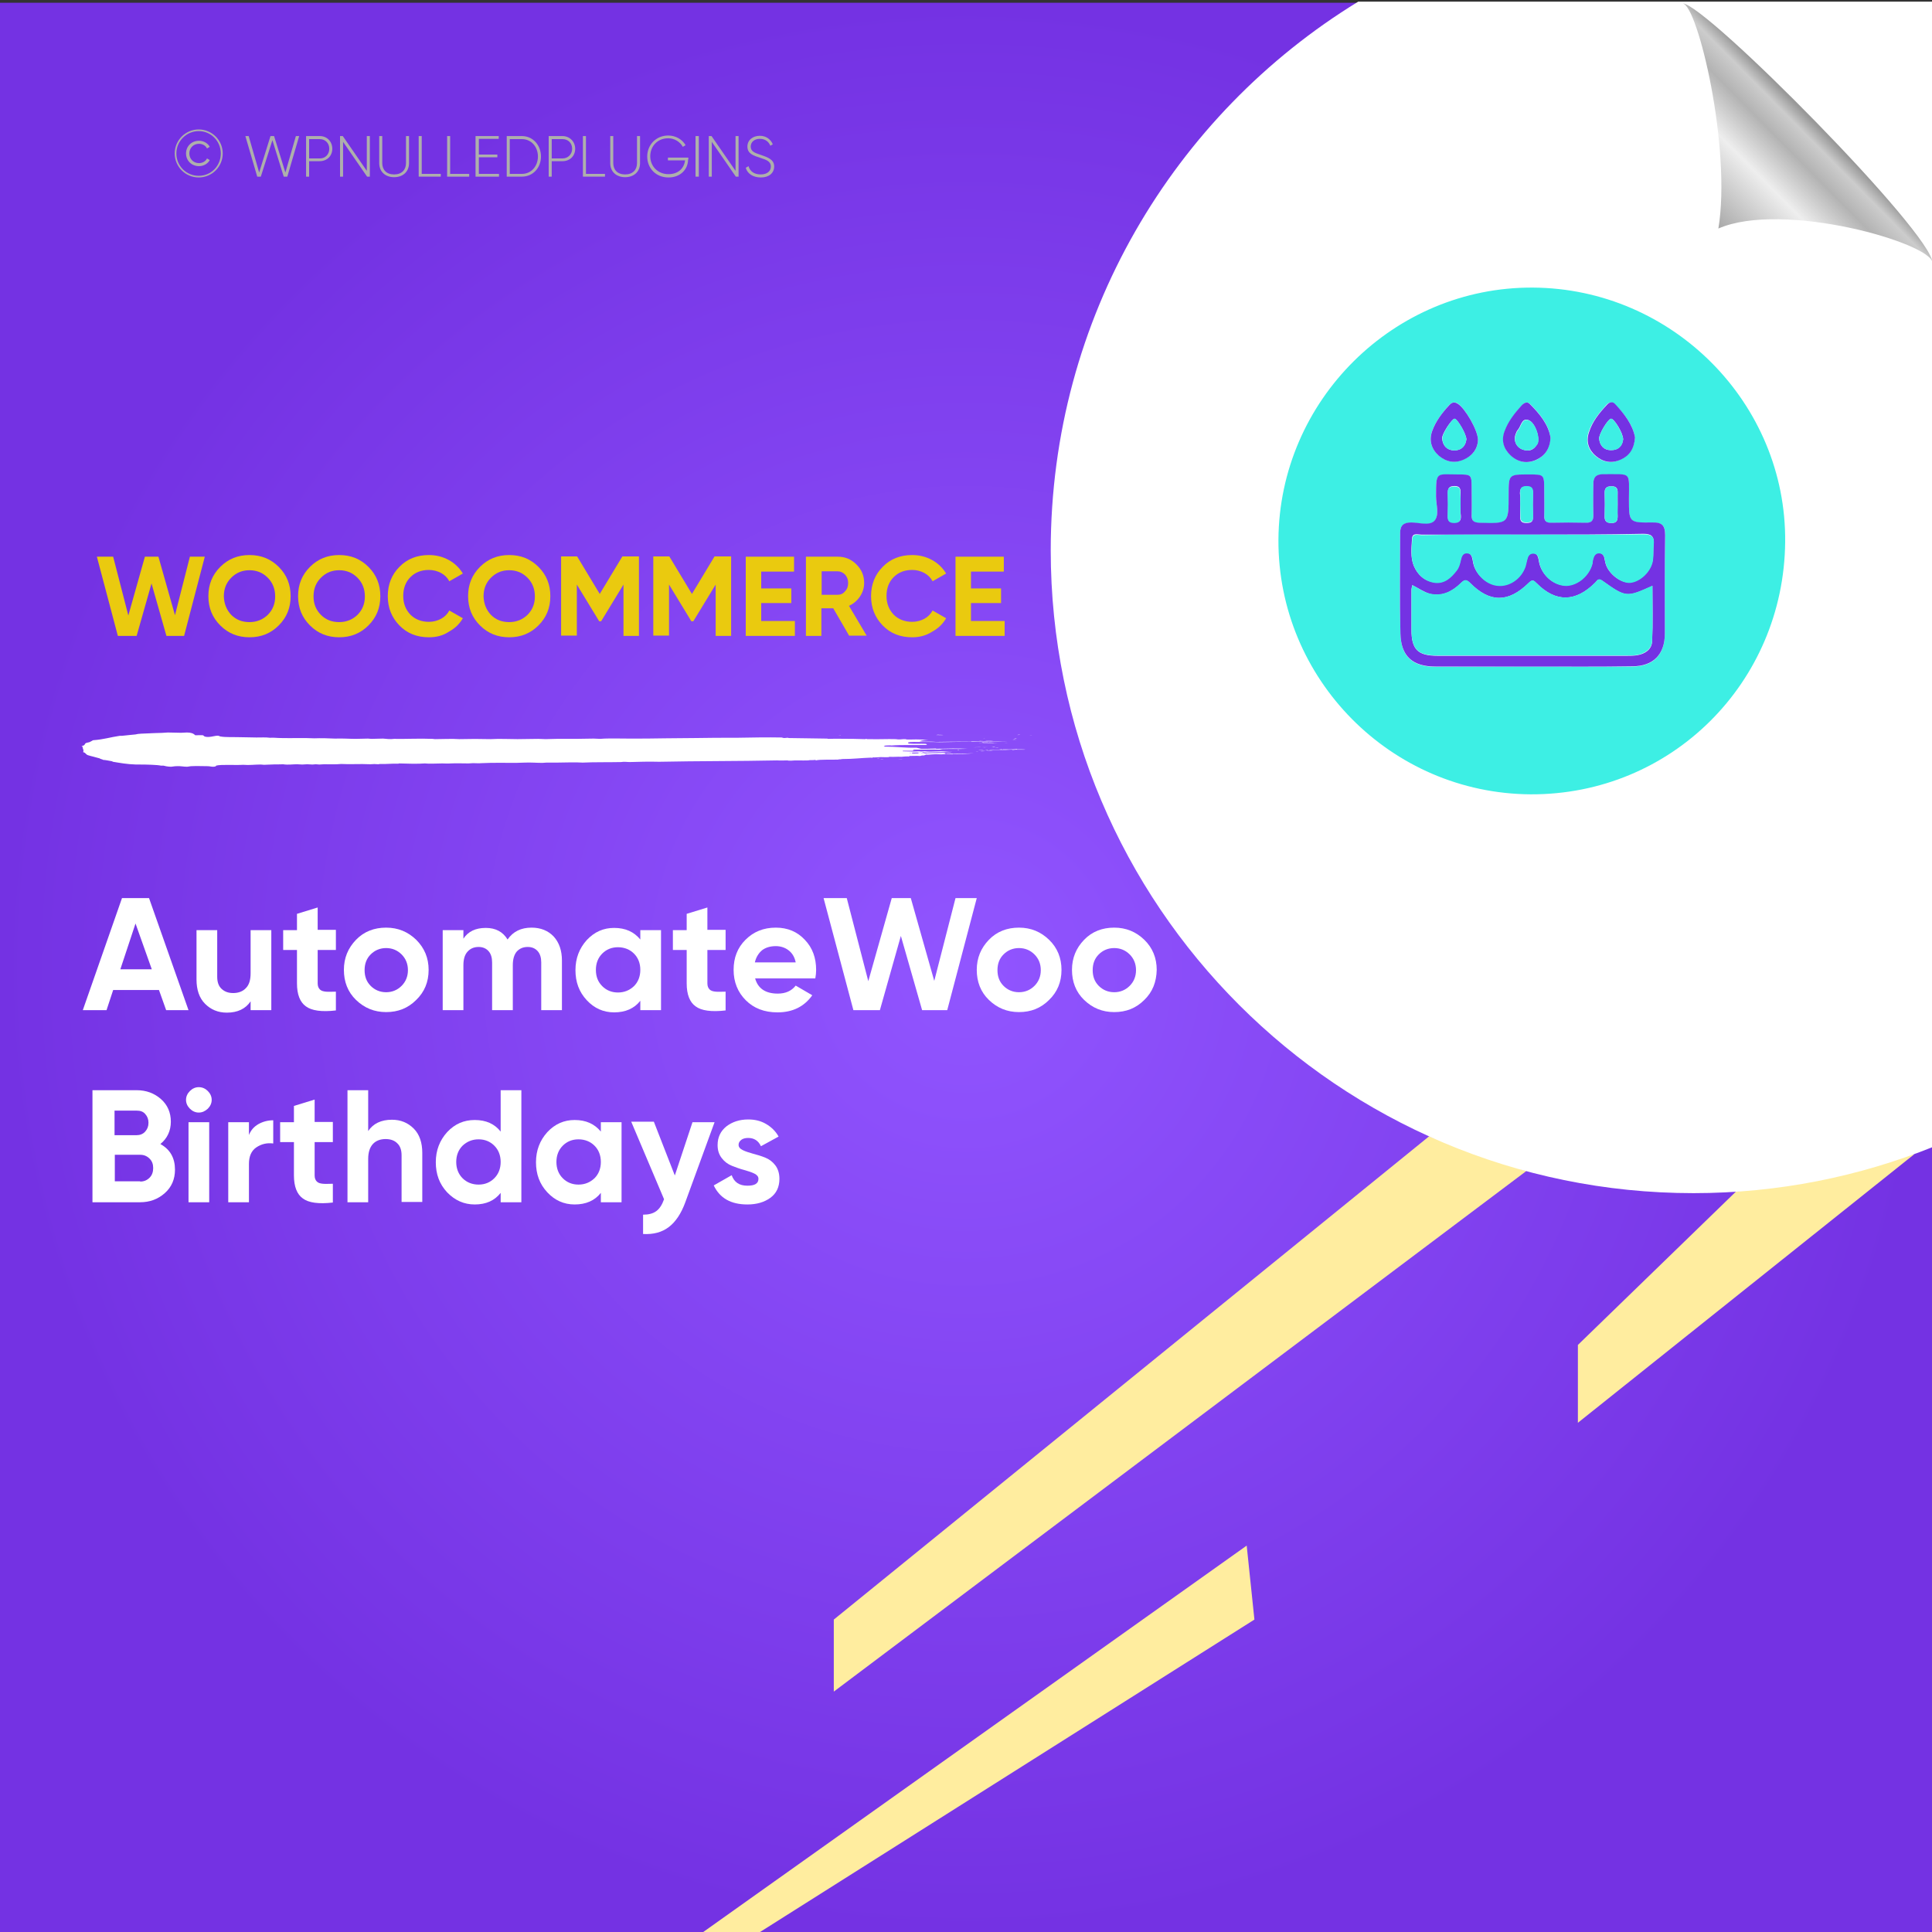 <?xml version="1.0" encoding="UTF-8"?>
<!-- Generator: Adobe Illustrator 26.0.1, SVG Export Plug-In . SVG Version: 6.00 Build 0)  -->
<svg xmlns="http://www.w3.org/2000/svg" xmlns:xlink="http://www.w3.org/1999/xlink" version="1.1" id="Layer_1" x="0px" y="0px" viewBox="0 0 700 700" style="enable-background:new 0 0 700 700;" xml:space="preserve">
<rect x="0" y="0" width="700" height="700" fill="#333333" stroke="none"/>
<style type="text/css">
	.st0{fill:url(#SVGID_1_);}
	.st1{fill:#FFED9F;}
	.st2{fill:#FFFFFF;}
	.st3{fill:none;}
	.st4{fill:#EACA0F;}
	.st5{fill:#AEAFAC;}
	.st6{fill-rule:evenodd;clip-rule:evenodd;fill:#FFFFFF;}
	.st7{fill:url(#path4572_00000150093648990892061480000004529432541092991918_);}
	.st8{fill:#3DEFE4;}
	.st9{fill:#7432E3;}
</style>
<radialGradient id="SVGID_1_" cx="350" cy="349" r="350" gradientTransform="matrix(1 0 0 -1 0 700)" gradientUnits="userSpaceOnUse">
	<stop offset="0" style="stop-color:#9155FF"></stop>
	<stop offset="1" style="stop-color:#7432E3"></stop>
</radialGradient>
<rect y="1" class="st0" width="700" height="700"></rect>
<g>
	<polygon class="st1" points="628.9,431.8 571.7,487.3 571.7,515.5 693.7,418.1  "></polygon>
	<polygon class="st1" points="517.8,411.7 302.1,586.8 302.1,612.9 553,424.3  "></polygon>
	<polygon class="st1" points="451.7,560 253.4,701 273.8,701 454.5,586.8  "></polygon>
</g>
<path class="st2" d="M700.5,0.6H492.1c-66.8,40.9-111.4,114.6-111.4,198.8c0,128.6,104.3,232.9,232.9,232.9c30.7,0,60-6,86.9-16.8  V0.6z"></path>
<g>
	<rect x="34.5" y="201.7" class="st3" width="334.6" height="69.9"></rect>
	<path class="st4" d="M42.7,230.4l-7.6-28.7h5.9l5.5,21.3l6-21.3h4.9l6,21.2l5.4-21.2h5.4l-7.5,28.7h-6.4l-5.4-19l-5.4,19H42.7z"></path>
	<path class="st4" d="M101,226.6c-2.9,2.9-6.4,4.3-10.6,4.3s-7.7-1.4-10.6-4.3c-2.9-2.9-4.3-6.4-4.3-10.6s1.4-7.7,4.3-10.6   c2.9-2.9,6.4-4.3,10.6-4.3s7.7,1.4,10.6,4.3c2.9,2.9,4.3,6.4,4.3,10.6S103.9,223.7,101,226.6z M83.8,222.8c1.8,1.8,4,2.6,6.6,2.6   s4.8-0.9,6.6-2.6c1.8-1.8,2.7-4,2.7-6.7c0-2.7-0.9-5-2.7-6.8c-1.8-1.8-4-2.7-6.6-2.7s-4.8,0.9-6.6,2.7c-1.8,1.8-2.7,4-2.7,6.8   C81.2,218.8,82.1,221,83.8,222.8z"></path>
	<path class="st4" d="M133.5,226.6c-2.9,2.9-6.4,4.3-10.6,4.3s-7.7-1.4-10.6-4.3c-2.9-2.9-4.3-6.4-4.3-10.6s1.4-7.7,4.3-10.6   c2.9-2.9,6.4-4.3,10.6-4.3s7.7,1.4,10.6,4.3c2.9,2.9,4.3,6.4,4.3,10.6S136.4,223.7,133.5,226.6z M116.3,222.8   c1.8,1.8,4,2.6,6.6,2.6s4.8-0.9,6.6-2.6c1.8-1.8,2.7-4,2.7-6.7c0-2.7-0.9-5-2.7-6.8c-1.8-1.8-4-2.7-6.6-2.7s-4.8,0.9-6.6,2.7   c-1.8,1.8-2.7,4-2.7,6.8C113.6,218.8,114.5,221,116.3,222.8z"></path>
	<path class="st4" d="M155.4,230.9c-4.3,0-7.9-1.4-10.7-4.3c-2.8-2.9-4.2-6.4-4.2-10.6c0-4.2,1.4-7.8,4.2-10.6   c2.8-2.9,6.4-4.3,10.7-4.3c2.6,0,5,0.6,7.2,1.8c2.2,1.2,3.9,2.9,5.1,4.9l-4.9,2.8c-0.7-1.3-1.7-2.3-3-3c-1.3-0.7-2.8-1.1-4.4-1.1   c-2.8,0-5,0.9-6.7,2.6c-1.7,1.7-2.6,4-2.6,6.8c0,2.8,0.9,5,2.6,6.8c1.7,1.7,4,2.6,6.7,2.6c1.6,0,3.1-0.4,4.4-1.1   c1.3-0.7,2.3-1.7,3-3l4.9,2.8c-1.2,2.1-2.9,3.7-5.1,4.9C160.5,230.3,158.1,230.9,155.4,230.9z"></path>
	<path class="st4" d="M195.1,226.6c-2.9,2.9-6.4,4.3-10.6,4.3s-7.7-1.4-10.6-4.3c-2.9-2.9-4.3-6.4-4.3-10.6s1.4-7.7,4.3-10.6   c2.9-2.9,6.4-4.3,10.6-4.3s7.7,1.4,10.6,4.3c2.9,2.9,4.3,6.4,4.3,10.6S198,223.7,195.1,226.6z M177.9,222.8c1.8,1.8,4,2.6,6.6,2.6   s4.8-0.9,6.6-2.6c1.8-1.8,2.7-4,2.7-6.7c0-2.7-0.9-5-2.7-6.8c-1.8-1.8-4-2.7-6.6-2.7s-4.8,0.9-6.6,2.7c-1.8,1.8-2.7,4-2.7,6.8   C175.3,218.8,176.2,221,177.9,222.8z"></path>
	<path class="st4" d="M231.5,201.7v28.7h-5.6v-18.6l-8.1,13.3l-0.7,0l-8.1-13.3v18.5h-5.7v-28.7h5.8l8.2,13.6l8.2-13.6H231.5z"></path>
	<path class="st4" d="M264.9,201.7v28.7h-5.6v-18.6l-8.1,13.3l-0.7,0l-8.1-13.3v18.5h-5.7v-28.7h5.8l8.2,13.6l8.2-13.6H264.9z"></path>
	<path class="st4" d="M275.9,225H288v5.4h-17.8v-28.7h17.5v5.4h-11.9v6.1h10.9v5.3h-10.9V225z"></path>
	<path class="st4" d="M307.7,230.4l-5.8-10h-4.3v10H292v-28.7h11.5c2.7,0,4.9,0.9,6.8,2.8c1.9,1.9,2.8,4.1,2.8,6.7   c0,1.8-0.5,3.4-1.5,4.9c-1,1.5-2.4,2.7-4,3.4l6.4,10.8H307.7z M297.7,207v8.5h5.8c1.1,0,2-0.4,2.7-1.3c0.8-0.8,1.1-1.8,1.1-3   c0-1.2-0.4-2.2-1.1-3c-0.8-0.8-1.7-1.2-2.7-1.2H297.7z"></path>
	<path class="st4" d="M330.5,230.9c-4.3,0-7.9-1.4-10.7-4.3c-2.8-2.9-4.2-6.4-4.2-10.6c0-4.2,1.4-7.8,4.2-10.6   c2.8-2.9,6.4-4.3,10.7-4.3c2.6,0,5,0.6,7.2,1.8c2.2,1.2,3.9,2.9,5.1,4.9l-4.9,2.8c-0.7-1.3-1.7-2.3-3-3c-1.3-0.7-2.8-1.1-4.4-1.1   c-2.8,0-5,0.9-6.7,2.6c-1.7,1.7-2.6,4-2.6,6.8c0,2.8,0.9,5,2.6,6.8c1.7,1.7,4,2.6,6.7,2.6c1.6,0,3.1-0.4,4.4-1.1   c1.3-0.7,2.3-1.7,3-3l4.9,2.8c-1.2,2.1-2.9,3.7-5.1,4.9C335.5,230.3,333.1,230.9,330.5,230.9z"></path>
	<path class="st4" d="M351.9,225H364v5.4h-17.8v-28.7h17.5v5.4h-11.9v6.1h10.9v5.3h-10.9V225z"></path>
</g>
<g>
	<rect x="29.8" y="325.4" class="st3" width="409.8" height="247.8"></rect>
	<path class="st2" d="M60.2,366l-2.6-7.3H41l-2.4,7.3h-8.6l14.2-40.6H54L68.3,366H60.2z M43.6,351.2H55l-5.9-16.6L43.6,351.2z"></path>
	<path class="st2" d="M90.8,337h7.5v29h-7.5v-3.2c-1.8,2.7-4.7,4.1-8.6,4.1c-3.2,0-5.8-1.1-7.9-3.2c-2.1-2.1-3.1-5.1-3.1-8.8V337   h7.5v16.9c0,1.9,0.5,3.4,1.6,4.4s2.4,1.5,4.2,1.5c1.9,0,3.5-0.6,4.6-1.8c1.2-1.2,1.7-3,1.7-5.4V337z"></path>
	<path class="st2" d="M121.7,344.2h-6.6v12.1c0,1,0.3,1.7,0.8,2.2c0.5,0.5,1.2,0.7,2.2,0.8c1,0.1,2.2,0,3.6,0v6.8   c-5.1,0.6-8.8,0.1-10.9-1.5c-2.1-1.5-3.2-4.3-3.2-8.3v-12.1h-5V337h5v-5.9l7.5-2.3v8.1h6.6V344.2z"></path>
	<path class="st2" d="M150.8,362.3c-3,3-6.6,4.4-10.9,4.4s-7.9-1.5-10.9-4.4s-4.4-6.6-4.4-10.9c0-4.3,1.5-7.9,4.4-10.9   s6.6-4.4,10.9-4.4s7.9,1.5,10.9,4.4c3,3,4.5,6.6,4.5,10.9C155.3,355.8,153.8,359.4,150.8,362.3z M134.3,357.2   c1.5,1.5,3.4,2.3,5.6,2.3c2.2,0,4.1-0.8,5.6-2.3s2.3-3.4,2.3-5.7c0-2.3-0.8-4.2-2.3-5.7c-1.5-1.5-3.4-2.3-5.6-2.3   c-2.2,0-4.1,0.8-5.6,2.3c-1.5,1.5-2.2,3.4-2.2,5.7C132.1,353.8,132.8,355.7,134.3,357.2z"></path>
	<path class="st2" d="M192.6,336.1c3.3,0,6,1.1,8,3.2c2,2.2,3,5.1,3,8.7V366h-7.5v-17.3c0-1.7-0.4-3.1-1.3-4.1   c-0.9-1-2.1-1.5-3.6-1.5c-1.7,0-3,0.6-4,1.7c-0.9,1.1-1.4,2.7-1.4,4.9V366h-7.5v-17.3c0-1.7-0.4-3.1-1.3-4.1   c-0.9-1-2.1-1.5-3.6-1.5c-1.7,0-3,0.6-4,1.7c-1,1.1-1.5,2.7-1.5,4.9V366h-7.5v-29h7.5v3.1c1.7-2.6,4.4-3.9,8.1-3.9   c3.6,0,6.2,1.4,7.9,4.2C185.9,337.5,188.8,336.1,192.6,336.1z"></path>
	<path class="st2" d="M232,337h7.5v29H232v-3.4c-2.2,2.8-5.4,4.2-9.5,4.2c-3.9,0-7.2-1.5-9.9-4.4c-2.8-3-4.1-6.6-4.1-10.9   c0-4.3,1.4-7.9,4.1-10.9c2.8-3,6.1-4.4,9.9-4.4c4.1,0,7.2,1.4,9.5,4.2V337z M218.2,357.3c1.5,1.5,3.4,2.3,5.7,2.3   c2.3,0,4.2-0.8,5.8-2.3c1.5-1.5,2.3-3.5,2.3-5.9c0-2.4-0.8-4.4-2.3-5.9c-1.5-1.5-3.5-2.3-5.8-2.3c-2.3,0-4.2,0.8-5.7,2.3   c-1.5,1.5-2.3,3.5-2.3,5.9C215.9,353.9,216.7,355.8,218.2,357.3z"></path>
	<path class="st2" d="M262.9,344.2h-6.6v12.1c0,1,0.3,1.7,0.8,2.2c0.5,0.5,1.2,0.7,2.2,0.8c1,0.1,2.2,0,3.6,0v6.8   c-5.1,0.6-8.8,0.1-10.9-1.5c-2.1-1.5-3.2-4.3-3.2-8.3v-12.1h-5V337h5v-5.9l7.5-2.3v8.1h6.6V344.2z"></path>
	<path class="st2" d="M273.6,354.5c1,3.6,3.7,5.5,8.2,5.5c2.9,0,5-1,6.5-2.9l6,3.5c-2.9,4.1-7.1,6.2-12.6,6.2   c-4.8,0-8.6-1.5-11.5-4.4c-2.9-2.9-4.4-6.6-4.4-11c0-4.4,1.4-8,4.3-10.9c2.9-2.9,6.5-4.4,11-4.4c4.3,0,7.8,1.5,10.5,4.4   c2.8,2.9,4.1,6.6,4.1,10.9c0,1-0.1,2-0.3,3.1H273.6z M273.5,348.7h14.8c-0.4-2-1.3-3.4-2.6-4.4c-1.3-1-2.9-1.5-4.6-1.5   c-2,0-3.7,0.5-5,1.5C274.8,345.4,273.9,346.9,273.5,348.7z"></path>
	<path class="st2" d="M309.2,366l-10.8-40.6h8.4l7.8,30.1l8.5-30.1h6.9l8.5,30l7.7-30h7.7L343.2,366h-9.1l-7.7-26.9l-7.6,26.9H309.2   z"></path>
	<path class="st2" d="M380.1,362.3c-3,3-6.6,4.4-10.9,4.4s-7.9-1.5-10.9-4.4s-4.4-6.6-4.4-10.9c0-4.3,1.5-7.9,4.4-10.9   s6.6-4.4,10.9-4.4s7.9,1.5,10.9,4.4s4.5,6.6,4.5,10.9C384.6,355.8,383.1,359.4,380.1,362.3z M363.6,357.2c1.5,1.5,3.4,2.3,5.6,2.3   s4.1-0.8,5.6-2.3c1.5-1.5,2.3-3.4,2.3-5.7c0-2.3-0.8-4.2-2.3-5.7c-1.5-1.5-3.4-2.3-5.6-2.3s-4.1,0.8-5.6,2.3   c-1.5,1.5-2.2,3.4-2.2,5.7C361.4,353.8,362.1,355.7,363.6,357.2z"></path>
	<path class="st2" d="M414.6,362.3c-3,3-6.6,4.4-10.9,4.4s-7.9-1.5-10.9-4.4s-4.4-6.6-4.4-10.9c0-4.3,1.5-7.9,4.4-10.9   s6.6-4.4,10.9-4.4s7.9,1.5,10.9,4.4s4.5,6.6,4.5,10.9C419,355.8,417.6,359.4,414.6,362.3z M398.1,357.2c1.5,1.5,3.4,2.3,5.6,2.3   s4.1-0.8,5.6-2.3c1.5-1.5,2.3-3.4,2.3-5.7c0-2.3-0.8-4.2-2.3-5.7c-1.5-1.5-3.4-2.3-5.6-2.3s-4.1,0.8-5.6,2.3   c-1.5,1.5-2.2,3.4-2.2,5.7C395.9,353.8,396.6,355.7,398.1,357.2z"></path>
	<path class="st2" d="M58.1,414.5c3.6,2,5.3,5.1,5.3,9.3c0,3.4-1.2,6.3-3.7,8.5s-5.4,3.3-9,3.3H33.5V395h16c3.5,0,6.4,1.1,8.8,3.2   c2.4,2.1,3.6,4.9,3.6,8.2C61.9,409.7,60.6,412.5,58.1,414.5z M49.5,402.4h-8v8.9h8c1.2,0,2.3-0.4,3.1-1.3c0.8-0.9,1.2-1.9,1.2-3.2   c0-1.3-0.4-2.3-1.2-3.2S50.8,402.4,49.5,402.4z M50.8,428.1c1.4,0,2.5-0.5,3.4-1.4c0.9-0.9,1.3-2.1,1.3-3.5c0-1.4-0.4-2.5-1.3-3.4   c-0.9-0.9-2-1.4-3.4-1.4h-9.2v9.6H50.8z"></path>
	<path class="st2" d="M72,403.1c-1.2,0-2.3-0.5-3.2-1.4c-0.9-0.9-1.4-2-1.4-3.2s0.5-2.3,1.4-3.2c0.9-0.9,2-1.4,3.2-1.4   c1.3,0,2.4,0.5,3.3,1.4c0.9,0.9,1.4,2,1.4,3.2s-0.5,2.3-1.4,3.2C74.3,402.6,73.3,403.1,72,403.1z M68.3,435.6v-29h7.5v29H68.3z"></path>
	<path class="st2" d="M90.1,411.5c0.7-1.9,1.8-3.2,3.5-4.2c1.6-0.9,3.4-1.4,5.4-1.4v8.4c-2.3-0.3-4.3,0.2-6.1,1.4   c-1.8,1.2-2.7,3.2-2.7,6v13.9h-7.5v-29h7.5V411.5z"></path>
	<path class="st2" d="M120.6,413.8h-6.6v12.1c0,1,0.3,1.7,0.8,2.2c0.5,0.5,1.2,0.7,2.2,0.8c1,0.1,2.2,0,3.6,0v6.8   c-5.1,0.6-8.8,0.1-10.9-1.5c-2.1-1.5-3.2-4.3-3.2-8.3v-12.1h-5v-7.2h5v-5.9l7.5-2.3v8.1h6.6V413.8z"></path>
	<path class="st2" d="M142,405.7c3.2,0,5.8,1.1,7.9,3.2c2.1,2.1,3.1,5.1,3.1,8.8v17.8h-7.5v-16.9c0-1.9-0.5-3.4-1.6-4.4   c-1-1-2.4-1.5-4.2-1.5c-1.9,0-3.5,0.6-4.6,1.8s-1.7,3-1.7,5.4v15.7h-7.5V395h7.5v14.8C135.2,407.1,138.1,405.7,142,405.7z"></path>
	<path class="st2" d="M181.4,395h7.5v40.6h-7.5v-3.4c-2.2,2.8-5.3,4.2-9.4,4.2c-3.9,0-7.2-1.5-10-4.4c-2.8-3-4.1-6.6-4.1-10.9   s1.4-7.9,4.1-10.9c2.8-3,6.1-4.4,10-4.4c4.1,0,7.2,1.4,9.4,4.2V395z M167.6,426.9c1.5,1.5,3.5,2.3,5.8,2.3c2.3,0,4.2-0.8,5.7-2.3   c1.5-1.5,2.3-3.5,2.3-5.9s-0.8-4.4-2.3-5.9c-1.5-1.5-3.4-2.3-5.7-2.3c-2.3,0-4.2,0.8-5.8,2.3c-1.5,1.5-2.3,3.5-2.3,5.9   S166.1,425.4,167.6,426.9z"></path>
	<path class="st2" d="M217.7,406.6h7.5v29h-7.5v-3.4c-2.2,2.8-5.4,4.2-9.5,4.2c-3.9,0-7.2-1.5-9.9-4.4c-2.8-3-4.1-6.6-4.1-10.9   s1.4-7.9,4.1-10.9c2.8-3,6.1-4.4,9.9-4.4c4.1,0,7.2,1.4,9.5,4.2V406.6z M203.9,426.9c1.5,1.5,3.4,2.3,5.7,2.3   c2.3,0,4.2-0.8,5.8-2.3c1.5-1.5,2.3-3.5,2.3-5.9s-0.8-4.4-2.3-5.9c-1.5-1.5-3.5-2.3-5.8-2.3c-2.3,0-4.2,0.8-5.7,2.3   c-1.5,1.5-2.3,3.5-2.3,5.9S202.4,425.4,203.9,426.9z"></path>
	<path class="st2" d="M250.9,406.6h8l-10.6,29c-1.5,4.1-3.5,7.1-6,9c-2.5,1.9-5.6,2.7-9.3,2.5v-7c2,0,3.6-0.4,4.8-1.3   c1.2-0.9,2.1-2.3,2.8-4.3l-11.9-28.1h8.2l7.6,19.5L250.9,406.6z"></path>
	<path class="st2" d="M267.6,414.8c0,0.8,0.5,1.4,1.5,1.9c1,0.5,2.3,0.9,3.7,1.3c1.5,0.4,2.9,0.8,4.4,1.4c1.5,0.6,2.7,1.5,3.7,2.8   c1,1.3,1.5,3,1.5,4.9c0,3-1.1,5.3-3.3,6.9c-2.2,1.6-5,2.4-8.3,2.4c-6,0-10-2.3-12.2-6.9l6.5-3.7c0.9,2.5,2.7,3.8,5.7,3.8   c2.7,0,4-0.8,4-2.5c0-0.8-0.5-1.4-1.5-1.9c-1-0.5-2.3-0.9-3.7-1.3c-1.5-0.4-2.9-0.9-4.4-1.5c-1.5-0.6-2.7-1.5-3.7-2.8   c-1-1.3-1.5-2.8-1.5-4.7c0-2.9,1.1-5.1,3.2-6.8c2.1-1.6,4.7-2.5,7.9-2.5c2.4,0,4.5,0.5,6.4,1.6c1.9,1.1,3.5,2.6,4.6,4.6l-6.4,3.5   c-0.9-2-2.5-3-4.6-3c-1,0-1.8,0.2-2.4,0.6C267.9,413.5,267.6,414.1,267.6,414.8z"></path>
</g>
<g>
	<rect x="55.8" y="47.2" class="st3" width="304.9" height="46.6"></rect>
	<path class="st5" d="M63.3,55.6c0-4.8,3.9-8.7,8.7-8.7s8.7,3.9,8.7,8.7c0,4.8-3.9,8.7-8.7,8.7S63.3,60.4,63.3,55.6z M80,55.6   c0-4.5-3.6-8.1-8-8.1s-8.1,3.6-8.1,8.1c0,4.5,3.6,8.1,8.1,8.1S80,60.1,80,55.6z M67.4,55.6c0-2.6,2-4.6,4.7-4.6   c1.7,0,3.2,0.9,3.9,2.2l-1,0.6c-0.5-1.1-1.7-1.7-2.9-1.7c-2.1,0-3.5,1.6-3.5,3.5s1.4,3.5,3.5,3.5c1.2,0,2.4-0.6,2.9-1.7l1,0.6   c-0.7,1.3-2.2,2.2-3.9,2.2C69.4,60.2,67.4,58.2,67.4,55.6z"></path>
	<path class="st5" d="M88.9,49.3h1.2l3.8,13.2L98,49.3h1.3l4.1,13.2l3.8-13.2h1.2L104.1,64h-1.3l-4.1-13.2L94.5,64h-1.3L88.9,49.3z"></path>
	<path class="st5" d="M120.4,53.9c0,2.6-1.9,4.5-4.6,4.5H112V64h-1.1V49.3h5C118.5,49.3,120.4,51.3,120.4,53.9z M119.3,53.9   c0-2-1.4-3.5-3.5-3.5H112v7h3.9C117.9,57.4,119.3,55.9,119.3,53.9z"></path>
	<path class="st5" d="M134,49.3V64h-1l-8.7-12.6V64h-1.1V49.3h1l8.7,12.6V49.3H134z"></path>
	<path class="st5" d="M137.4,59.1v-9.8h1.1v9.8c0,2.4,1.5,4.1,4.3,4.1c2.8,0,4.3-1.7,4.3-4.1v-9.8h1.1v9.8c0,3.1-2.2,5.1-5.4,5.1   S137.4,62.2,137.4,59.1z"></path>
	<path class="st5" d="M159.7,63v1h-8V49.3h1.1V63H159.7z"></path>
	<path class="st5" d="M170,63v1h-8V49.3h1.1V63H170z"></path>
	<path class="st5" d="M180.8,63v1h-8.5V49.3h8.4v1h-7.2v5.7h6.7v1h-6.7V63H180.8z"></path>
	<path class="st5" d="M196,56.7c0,4.1-2.9,7.3-6.9,7.3h-5.5V49.3h5.5C193.1,49.3,196,52.6,196,56.7z M194.9,56.7   c0-3.5-2.4-6.3-5.8-6.3h-4.4V63h4.4C192.5,63,194.9,60.2,194.9,56.7z"></path>
	<path class="st5" d="M208.4,53.9c0,2.6-1.9,4.5-4.6,4.5h-3.9V64h-1.1V49.3h5C206.4,49.3,208.4,51.3,208.4,53.9z M207.3,53.9   c0-2-1.4-3.5-3.5-3.5h-3.9v7h3.9C205.8,57.4,207.3,55.9,207.3,53.9z"></path>
	<path class="st5" d="M219.2,63v1h-8V49.3h1.1V63H219.2z"></path>
	<path class="st5" d="M221.1,59.1v-9.8h1.1v9.8c0,2.4,1.5,4.1,4.3,4.1c2.8,0,4.3-1.7,4.3-4.1v-9.8h1.1v9.8c0,3.1-2.2,5.1-5.4,5.1   S221.1,62.2,221.1,59.1z"></path>
	<path class="st5" d="M249.3,57.8c0,3.5-2.7,6.5-7.1,6.5c-4.6,0-7.7-3.4-7.7-7.6s3.2-7.6,7.6-7.6c2.7,0,5.1,1.4,6.3,3.5l-1,0.6   c-1-1.8-3-3.1-5.3-3.1c-3.9,0-6.5,2.9-6.5,6.5s2.7,6.5,6.6,6.5c3.6,0,5.7-2.2,6-5h-6.2v-1h7.4V57.8z"></path>
	<path class="st5" d="M253.2,49.3V64H252V49.3H253.2z"></path>
	<path class="st5" d="M267.6,49.3V64h-1l-8.7-12.6V64h-1.1V49.3h1l8.7,12.6V49.3H267.6z"></path>
	<path class="st5" d="M270.2,60.8l1-0.6c0.5,1.8,2,3,4.4,3c2.5,0,3.7-1.3,3.7-2.9c0-1.8-1.6-2.4-3.8-3.1c-2.5-0.8-4.7-1.5-4.7-4.1   c0-2.4,2-3.9,4.5-3.9c2.4,0,4,1.4,4.7,3.1l-0.9,0.5c-0.5-1.3-1.7-2.5-3.8-2.5c-2,0-3.3,1.2-3.3,2.8c0,1.8,1.5,2.3,3.6,3   c2.6,0.9,4.9,1.7,4.9,4.2c0,2.4-1.9,4-4.8,4C272.8,64.3,270.8,62.9,270.2,60.8z"></path>
</g>
<g>
	<g>
		<g>
			<rect x="29.8" y="265.4" class="st3" width="344.1" height="12.3"></rect>
			<path class="st6" d="M303.8,266.5c0.2,0,0.5-0.1,0.9-0.1C304.7,266.5,304.2,266.5,303.8,266.5z"></path>
			<path class="st6" d="M317.6,274.8c0.3,0,1.1-0.1,1,0C318.1,274.9,317.9,274.8,317.6,274.8z"></path>
			<path class="st6" d="M319,275c0.1-0.1,0.7,0,1.1,0C320.1,275.1,319.2,275,319,275z"></path>
			<path class="st6" d="M323.2,273.7c0.2,0,0.8-0.1,1.1,0C324.2,273.8,323.6,273.7,323.2,273.7z"></path>
			<path class="st6" d="M325.2,275.1c0.4-0.1,1-0.1,1.8-0.1C326.7,275.1,325.8,275,325.2,275.1z"></path>
			<path class="st6" d="M330.4,268.5c0.9,0,2.8-0.1,3.4,0C332.7,268.4,331.4,268.6,330.4,268.5z"></path>
			<path class="st6" d="M332.8,271.4c1.1-0.2,3.2,0,4.7-0.1c0.2,0.1-2.1,0-2.6,0.1c-0.3,0-0.6,0-0.9-0.1     C333.6,271.4,333.3,271.5,332.8,271.4z"></path>
			<path class="st6" d="M346.9,271.8c0-0.1,0.1-0.1,0.5-0.1c0.1,0,0.2,0.1,0.1,0.1C347.3,271.8,347.1,271.8,346.9,271.8z"></path>
			<path class="st6" d="M352.7,270.8c0.9-0.1,3-0.1,4.2,0c0.2,0,0.2-0.1,0.5-0.1c0.7,0,2.3,0,0.7,0     C356.2,270.8,354.8,270.7,352.7,270.8z"></path>
			<path class="st6" d="M353.4,272.3c0.2,0,0.6-0.1,1.1-0.1C354.3,272.3,353.6,272.3,353.4,272.3z"></path>
			<path class="st6" d="M354.8,268.4c0.2-0.1,0.9,0,1.4,0C355.9,268.4,355.2,268.4,354.8,268.4z"></path>
			<path class="st6" d="M354.5,271.8c0.4-0.1,1.2-0.1,1.7-0.1C356.6,271.8,355.1,271.8,354.5,271.8z"></path>
			<path class="st6" d="M355.2,272.2c0.3-0.1,1.2-0.1,1.8-0.1C356.6,272.2,355.8,272.2,355.2,272.2z"></path>
			<path class="st6" d="M356.3,267.7c0.1-0.1,0.6-0.1,1.1-0.1C357.2,267.6,356.6,267.6,356.3,267.7z"></path>
			<path class="st6" d="M356.9,268.4c0.5-0.1,2.2-0.1,3,0C358.9,268.4,358.1,268.4,356.9,268.4z"></path>
			<path class="st6" d="M357.3,272.1c0.8-0.1,1.9,0,2.5,0C359.2,272.2,358.1,272.1,357.3,272.1z"></path>
			<path class="st6" d="M359.3,270.7c0.3-0.1,0.8-0.1,1.2-0.1C360.6,270.8,359.8,270.7,359.3,270.7z"></path>
			<path class="st6" d="M360.6,271c0.4-0.1,0.7,0,1.2,0C361.7,271.1,361,271,360.6,271z"></path>
			<path class="st6" d="M361.9,271.4c0.2-0.1,1.3-0.1,1,0.1c-0.3,0-0.3,0-0.3-0.1C362.3,271.4,362.3,271.4,361.9,271.4z"></path>
			<path class="st6" d="M365.1,269.1C364.3,269.2,363.1,269.1,365.1,269.1L365.1,269.1z"></path>
			<path class="st6" d="M366.7,268c0.6-0.1,1.2,0,1.9,0C368.2,268,367,268,366.7,268z"></path>
			<path class="st6" d="M367.2,267.8c-0.2-0.1,1-0.1,0.7,0C367.7,267.8,367.4,267.8,367.2,267.8z"></path>
			<path class="st6" d="M368.6,266.3c0.2-0.1,0.7-0.1,1.1-0.1C369.5,266.3,368.8,266.3,368.6,266.3z"></path>
			<path class="st6" d="M372.8,266.4C374,266.3,374.5,266.4,372.8,266.4L372.8,266.4z"></path>
			<path class="st6" d="M339.1,266.3c0.2,0,0.6-0.1,0.8-0.1c0.5,0.1,1.3,0,1.9,0.1C341,266.4,340.2,266.3,339.1,266.3z"></path>
			<path class="st6" d="M355.8,268.9c0.4,0,0.3,0.1,0.7,0c0,0-0.1,0.1-0.2,0.1c0.7,0,1.2,0,1.8,0c-0.1,0-0.2,0-0.2,0.1     c0.8-0.2,1.8,0.1,3.6,0c-1.7,0.2-5.4,0-6.9,0.1c0.2-0.1,1.5,0,1.7-0.1C356.4,269,355.5,269.1,355.8,268.9z"></path>
			<path class="st6" d="M357.4,271.7C357.5,271.7,357.5,271.7,357.4,271.7c0.1-0.1,0.7,0,0.8,0C357.9,271.8,356,271.8,357.4,271.7z"></path>
			<path class="st6" d="M368.5,271.4c0,0,0,0.1,0,0.1c1,0,2.5,0,3.1,0.1c-1.1,0.1-3.5-0.1-4.4,0.1c-0.2,0-0.5,0-0.7-0.1     c-2.6,0.2-5.5,0-8.3,0.1c1.2-0.3,4,0.1,5.4-0.2c0.2,0,0,0-0.2,0C364.8,271.5,366.9,271.6,368.5,271.4z"></path>
			<path class="st6" d="M367.5,267.6c0.2-0.1,0.7-0.1,0.9-0.1C368.6,267.5,367.8,267.7,367.5,267.6z"></path>
			<path class="st6" d="M67.7,265.4c-0.7,0-1.4,0.1-2.1,0.1c-1.6,0-3.1-0.1-4.8-0.1c-1.5,0.1-2.8,0.2-4.4,0.2     c-1.1,0-1.5,0.1-2.3,0.1c-2.2,0.1-4,0.1-5,0.4c-1.6,0.2-3.5,0.3-4.9,0.5c-0.2,0-0.7,0-0.8,0c-3.5,0.5-5.6,1.3-9.7,1.6     c-0.4,0.2-0.6,0.4-1.3,0.7c-0.3,0.1-1,0.2-1.2,0.3c-0.8,0.4-0.1,0.8-1.6,1.1c-0.1,0.1,0.2,0.1,0.3,0.2c0,0.7,0.6,1.4,0.2,2     c1.1,0.3,0.8,0.7,1.7,1.1c0.5,0.2,1.5,0.4,2.2,0.6c0.7,0.2,1.5,0.4,2.2,0.6c0,0.2,1,0.3,1.1,0.5c1.2,0.1,2,0.3,3.2,0.5     c0.1,0.1,0.4,0.1,0.4,0.2c2.5,0.4,5,0.9,8.4,1c0.3,0,1,0,1.3,0c2.5,0,6.4,0.1,7.7,0.4c0.5,0,0.4,0,0.9,0c0.3,0.1,1.6,0.4,2.8,0.4     c0.4,0,1.1-0.2,2-0.2c1.3-0.1,2.5,0.2,3.7,0.2c0.5,0,1.1-0.2,1.7-0.2c1.5-0.1,4.5,0,5.7,0c1,0,1.3,0.2,2.1,0.2     c0.7,0,1.2-0.2,1.1-0.4c1.9-0.5,6.8-0.1,9.8-0.3c2.2,0.2,4.2-0.1,6.3-0.1c0.4,0,0.9,0.1,1.3,0.1c0.7,0,1.7-0.1,2.6-0.1     c1.6-0.1,2.9,0,4.2-0.1c2,0.3,3.4,0,5.1,0c0.6,0,1.2,0.1,1.9,0.1c0.6,0,1.2-0.1,1.8-0.1c0.6,0,1.3,0.1,1.9,0.1     c0.5,0,0.8-0.1,1.2-0.1c0.5,0,0.8,0.1,1.3,0.1c0.6,0,1.1-0.1,1.7-0.1c2,0,4.2,0.1,6.2-0.1c3.5,0.2,6.5-0.1,10.6,0.1     c1-0.1,1.8-0.1,2.9,0c0.2,0,0.2-0.1,0.6-0.1c2.1,0.1,4.4-0.2,6.6-0.1c0.1,0,0.2-0.1,0.3-0.1c3,0.1,6.9,0.2,9.3,0     c1.9,0.2,4,0,6.3,0c1.1,0,2.1,0.1,3.1,0c2-0.1,4.6,0,6.4,0c0.6,0,1.1-0.1,1.7-0.1c1,0,2.1,0.1,3.1,0c4.1-0.2,8.8-0.1,12.4-0.1     c1.1,0,2.1-0.1,3.3-0.1c2.1-0.1,4.2,0.1,6.3,0.1c0.5,0,1-0.1,1.5-0.1c1.2,0,2.4,0,3.7,0c3.2,0,6.4-0.2,9.4,0     c3.9-0.2,9.5-0.1,14-0.2c1-0.2,2,0,3,0c3.2-0.1,7.3-0.2,10.7-0.1c14.1-0.3,28.8-0.2,42.8-0.5c1.1,0.1,2.8,0,3.7,0     c0.2,0.1,0.8,0.1,1.3,0.1c1.7-0.2,3.9,0,6.2-0.1c0.6-0.2,1.9,0,2.7-0.2c0.4,0.1-0.5,0.1,0.1,0.2c1.4-0.4,6.3-0.2,8.4-0.3     c-0.2,0-0.2-0.1,0-0.1c0.5,0.1,0.8-0.1,1.4-0.1c3.9,0,6.7-0.4,10.1-0.5c0.4,0,1.5,0.2,1.9,0.1c-0.6,0-1.4,0-1.3-0.2     c1,0,2.3,0,3-0.1c1.2,0,1.9,0.1,3,0c0.3,0-0.3-0.2,0.3-0.1c1.7,0.1,2.6-0.1,4.2,0c0.5-0.1,2.3-0.2,2.9-0.1     c0.5-0.1-0.6-0.1-0.1-0.2c1.4,0,2.7-0.1,4,0c0.3-0.1,0.5-0.2,1.1-0.2c0.4,0-0.1,0.1,0.4,0.1c0.5-0.1-0.4-0.1-0.3-0.2     c0.7,0,0.6-0.1,0.9-0.2c1,0.1,1.7-0.1,2.6-0.1c0.9-0.1,2,0,2.9,0c0.8,0,1.1-0.1,2-0.1c0.7,0,1.3,0.1,2.1,0.1     c0.4,0-0.3-0.1,0.3-0.1c2.7,0,5.5-0.1,7.5-0.3c-3.1,0.2-5.4,0-8.1,0.2c-0.4-0.1-1.2,0.1-1.6-0.1c-0.2,0.1,0.4,0.1-0.2,0.1     c-0.2,0-0.3,0-0.6,0c0.4-0.2-0.2-0.2-0.4-0.3c-2.3,0-4.1,0.1-6.2,0.1c-0.4,0,0.3,0.1-0.2,0.1c-0.8,0-1.4,0-2.3,0     c-0.3-0.1-0.9-0.2-0.6-0.3c2.7,0,6.4-0.2,9.6-0.2c1,0,2,0.1,2.6-0.1c-1.4,0.1-2.6-0.2-3.9-0.2c-1.6,0-3.4,0.2-5,0.1     c-0.4,0-0.6-0.1-1-0.1c-0.3,0-0.9,0.1-1.2,0.1c-0.4,0-0.4-0.1-0.7-0.1c-0.7,0-1.2,0.1-2,0.1c-1.3,0-2.5-0.1-3.9-0.1     c-0.3-0.1-0.1-0.2,0.2-0.2c1.6,0,1.9,0,3.6,0c-0.2,0-0.3,0-0.3-0.1c0.5,0,0.7,0,1.1,0c-1.2,0-1.1-0.2-0.7-0.3     c3.1,0,6.9-0.1,9.4,0c0.3-0.1,0.5-0.1,0.9-0.2c2.9-0.1,6.1,0,9.1-0.1c-3.5-0.2-7.2-0.1-11.2,0c-0.2,0,0-0.1-0.4-0.1     c-1.7,0.1-3.8,0.1-5.1,0.1c-0.6-0.1-1.2-0.3-1.7-0.4c-4.3,0.1-7.4-0.4-11.5-0.4c0-0.1-0.3-0.1-0.4-0.2c0.3-0.1,0.5-0.2,0.9-0.2     c0.7,0,1.4-0.1,1.9,0c3.4-0.3,8.3-0.1,12.6-0.2c0.5-0.1,0.1-0.3-0.2-0.4c-2.1-0.1-3.9,0.1-6.1-0.1c-0.8-0.4,0-0.6,1.7-0.6     c2.8,0,7.6,0,9.4,0.1c8.2-0.2,16.3-0.1,24.8-0.3c-4.7-0.1-9,0.1-13.2,0c0,0.1-0.1,0.1-0.5,0.1c-4.1,0-8.7,0-12.3,0.1     c-1.5-0.2-4.4,0-6-0.2c0.4-0.3,1.6-0.5,3.2-0.6c-1.6,0-3.1-0.1-4.5-0.1c-1.1,0-3,0.1-3.6,0c-0.1,0,0.1-0.1-0.1-0.1     c0.5,0-0.8,0-0.9,0c-0.6,0-0.5,0.1-1.2,0.1c-0.9,0-0.9,0-1.5-0.1c-3.2-0.1-6.3,0.1-9.4,0c-0.3,0-1,0-1,0c-0.3,0,0-0.1-0.4-0.1     c-0.2,0-0.1,0.1-0.5,0.1c-1.2,0-2.6-0.1-3.9-0.1c-3.1,0-6.8-0.1-9.3,0c-0.6,0,0.2-0.1-0.6-0.1c-4.3-0.1-9-0.1-13.6-0.2     c-0.4,0-0.1-0.1-0.6-0.1c-0.6,0-0.5,0.1-1.1,0.1c-0.4,0-0.7-0.1-0.9-0.2c-5.3-0.1-10.8,0-16.3,0.1c-5.1,0-10.3,0-15.1,0.1     c-3.8,0-7.5,0.1-10.9,0.1c-4.6,0.1-8.6,0.1-12.9,0.1c-3.1,0-6.5-0.1-9.1,0c-0.5,0-1,0.1-1.5,0.1c-0.8,0-1.6-0.1-2.4-0.1     c-2.1,0-4.3,0.1-6.5,0.1c-2.4,0-4.7,0-7,0c-1.3,0-2.6,0.1-3.9,0.1c-0.9,0-1.8-0.1-2.7-0.1c-2.5,0-5.1,0.1-7.5,0.1     c-3.2,0-6.5-0.2-9.7,0c-3.6-0.1-7.9-0.1-11.4,0c-2.8-0.2-5.7,0-8.8,0c-0.3,0-0.6-0.1-0.9-0.1c-4.8-0.2-10.1,0.1-13.9,0     c-1.5,0.2-2.7,0-4-0.1c-1.5,0-2.8,0.1-4.2,0.1c-0.5,0-0.9-0.1-1.3-0.1c-1.4,0-2.8,0.1-4.4,0.1c-2.3,0-4.8-0.2-7.5-0.1     c-2.1-0.1-5.1-0.2-7.5-0.1c-4-0.2-8,0-12.1-0.1c-1.4,0-2.6-0.2-4-0.1c-1.4-0.2-3.2-0.1-4.9-0.1c-1.7,0-3.6-0.1-5.4-0.1     c-2.6-0.1-5.8,0.1-7.8-0.3c-0.9-0.7-2.6,0.3-4.7,0.2c-1.1-0.1-1-0.3-1.4-0.6c-1-0.1-1.9,0-2.8,0C70,265.7,69.2,265.4,67.7,265.4z      M330,272.8c0,0,0,0.1,0.1,0.1C329.8,273,329.1,272.8,330,272.8z M330.3,272.7c1.2,0,3-0.1,3.9,0c0.2,0-0.2-0.2,0.2-0.2     c0.5,0.1,1.2,0.1,2.1,0.1c0.1,0.2-1.8,0.1-1.8,0.3c-0.7,0-1,0-1.4,0.1c-1.4-0.1-1.8,0.1-2.8,0     C330.7,272.8,330.2,272.9,330.3,272.7z"></path>
		</g>
	</g>
</g>
<linearGradient id="path4572_00000058553982995359026660000009131762546496910476_" gradientUnits="userSpaceOnUse" x1="-0.583" y1="698.671" x2="-0.51" y2="698.747" gradientTransform="matrix(-474.815 0 0 493.443 381.513 -344709.812)">
	<stop offset="0" style="stop-color:#999999"></stop>
	<stop offset="0.101" style="stop-color:#CCCCCC"></stop>
	<stop offset="0.262" style="stop-color:#B3B3B3"></stop>
	<stop offset="0.543" style="stop-color:#EEEEEE"></stop>
	<stop offset="1" style="stop-color:#AAAAAA"></stop>
</linearGradient>
<path id="path4572" style="fill:url(#path4572_00000058553982995359026660000009131762546496910476_);" d="M609.6,1.2  c8.5,0.3,90.8,83.5,90.6,94.1c-0.1-7.2-54.2-22.7-77.6-12.5C627.4,54,615.2,1.8,609.6,1.2L609.6,1.2z"></path>
<g>
	<path class="st8" d="M463.2,195.6c0.3-50.5,41.8-91.7,92.2-91.4c50.6,0.3,91.9,41.9,91.4,92.2c-0.5,50.9-41.2,91.6-92.2,91.4   C503.9,287.5,463,246,463.2,195.6z M555.4,241.5c12,0,24,0.1,36.1,0c7.5,0,11.7-4.3,11.7-11.8c0-11.9-0.1-23.8,0.1-35.7   c0.1-3.5-1-4.7-4.6-4.6c-8.5,0.1-8.5,0-8.5-8.5c0-10.2,1.2-8.8-9.3-9c-2.7,0-3.7,1.2-3.6,3.8c0.1,3.6-0.1,7.3,0,10.9   c0.1,2.3-0.8,2.9-3,2.9c-4-0.1-8-0.1-12,0c-2,0.1-2.8-0.6-2.8-2.7c0.1-3,0-6.1,0-9.1c0-5.7,0-5.7-5.6-5.7c-7.3,0-7.3,0-7.3,7.3   c0,10.6,0,10.5-10.6,10.2c-2.4-0.1-2.8-1-2.8-3.1c0.1-3.3,0-6.6,0-9.8c0-4.5-0.1-4.7-4.8-4.6c-8.1,0.1-8.1-1.3-8.1,8   c0,3,1.3,6.7-0.6,8.8c-1.8,2-5.5,0.6-8.4,0.6c-2.8,0-4,1-4,3.8c0,12.1-0.2,24.3,0.1,36.4c0.2,8.3,4.4,12,12.7,12   C531.9,241.6,543.7,241.5,555.4,241.5z M561.8,158.7c-0.6-4.8-3.8-8.7-7.4-12.3c-1.1-1.1-2.3-0.4-3.1,0.6c-2.5,2.8-4.8,5.8-6.1,9.3   c-1.2,3.3-0.4,6.3,2.1,8.6c2.7,2.6,5.9,3.2,9.4,1.7C559.7,165.2,561.4,162.7,561.8,158.7z M592.4,158.5c-0.8-4.6-3.8-8.6-7.5-12.2   c-0.9-0.9-2.1-0.5-2.9,0.4c-2.7,3-5.2,6.1-6.5,10c-1,3.3-0.1,6.3,2.5,8.5c2.7,2.3,5.8,2.9,9.1,1.3   C590.3,165.1,592,162.6,592.4,158.5z M535.5,159.4c0-3.6-4.7-11.5-7.3-13.2c-1.3-0.8-2.3-0.3-3.2,0.6c-2.5,2.8-4.8,5.8-6.1,9.3   c-1.2,3.4-0.4,6.5,2.4,8.9c2.7,2.4,5.8,3,9.1,1.4C533.6,165.1,535.4,162.5,535.5,159.4z"></path>
	<path class="st9" d="M555.4,241.5c-11.8,0-23.6,0-35.3,0c-8.3,0-12.5-3.7-12.7-12c-0.3-12.1-0.1-24.3-0.1-36.4c0-2.8,1.3-3.8,4-3.8   c2.9,0,6.6,1.3,8.4-0.6c1.9-2.1,0.6-5.8,0.6-8.8c0-9.3,0-8,8.1-8c4.6,0,4.8,0.1,4.8,4.6c0,3.3,0.1,6.6,0,9.8   c-0.1,2.1,0.4,3,2.8,3.1c10.6,0.3,10.6,0.4,10.6-10.2c0-7.3,0-7.3,7.3-7.3c5.6,0,5.6,0,5.6,5.7c0,3,0.1,6.1,0,9.1   c-0.1,2.1,0.7,2.8,2.8,2.7c4-0.1,8-0.1,12,0c2.2,0.1,3.1-0.6,3-2.9c-0.1-3.6,0-7.3,0-10.9c-0.1-2.6,0.9-3.8,3.6-3.8   c10.5,0.1,9.3-1.2,9.3,9c0,8.5,0,8.6,8.5,8.5c3.6-0.1,4.6,1.2,4.6,4.6c-0.2,11.9-0.1,23.8-0.1,35.7c0,7.5-4.2,11.8-11.7,11.8   C579.5,241.6,567.5,241.5,555.4,241.5z M511.7,212c-0.2,0.9-0.3,1.3-0.3,1.6c0,4.9,0,9.7,0,14.6c0,7.1,2.3,9.4,9.4,9.4   c22.9,0,45.9,0,68.8,0c1.2,0,2.4,0,3.6-0.2c2.9-0.5,5.3-2.1,5.4-5.1c0.3-6.6,0.1-13.2,0.1-20c-9.4,4.2-9.5,4.3-18.2-1.9   c-1.5-1-1.8,0-2.5,0.7c-7.1,7.1-14.3,7.2-21.2,0.3c-1.2-1.2-1.6-1.5-3-0.1c-7.3,7.1-14,7.1-21.1,0c-1.4-1.4-2.1-1.3-3.4,0   c-3.1,3-6.6,4.9-11.1,3.9C516,214.6,514.1,213.2,511.7,212z M555.4,193.7c-13.5,0-27,0-40.4,0c-1.3,0-3.3-0.8-3.4,1.5   c-0.2,3.3-0.6,6.6,0.6,9.7c1.4,3.4,4,5.7,7.6,6.1c3.5,0.5,5.9-1.8,7.9-4.4c0.8-1.1,1.2-2.4,1.5-3.7c0.2-1.2,0.6-2.5,2.1-2.6   c1.8,0,2,1.4,2.3,2.8c0.1,0.6,0.2,1.2,0.4,1.8c1.3,3.9,5.1,6.9,8.8,7.2c3.8,0.2,7.8-2.3,9.5-6.1c0.4-1,0.6-2.1,0.9-3.1   c0.3-1.2,0.7-2.5,2.2-2.5c1.5,0,1.9,1.3,2.1,2.5c0.1,0.6,0.2,1.2,0.4,1.8c1.4,4.4,5.6,7.6,9.7,7.4c4.1-0.1,8.2-3.6,9.3-8   c0.1-0.6,0.2-1.2,0.3-1.8c0.3-1.1,0.9-2.1,2.2-2c1.1,0.1,1.7,0.9,1.9,1.9c0.2,0.8,0.3,1.7,0.6,2.5c1.3,3.5,5.5,6.6,8.6,6.3   c3.7-0.3,7.7-4.1,8.3-8.1c0.3-1.9,0.1-3.9,0.3-5.8c0.3-2.8-0.8-3.7-3.7-3.7C582.1,193.7,568.8,193.7,555.4,193.7z M529.2,182.7   C529.2,182.7,529.2,182.7,529.2,182.7c0-1.5,0-2.9,0-4.4c0-1.5-0.6-2.2-2.1-2.2c-1.6,0-2.5,0.4-2.5,2.2c0.1,2.9,0.1,5.8,0,8.7   c-0.1,1.7,0.7,2.3,2.4,2.3c1.8,0,2.4-0.7,2.3-2.4C529.1,185.6,529.2,184.2,529.2,182.7z M550.8,182.6c0,1.5,0,2.9,0,4.4   c-0.1,1.6,0.3,2.5,2.2,2.5c1.7,0,2.5-0.4,2.4-2.2c-0.1-2.9-0.1-5.8,0-8.7c0-1.7-0.7-2.3-2.4-2.3c-1.8,0-2.3,0.8-2.3,2.5   C550.9,179.9,550.8,181.3,550.8,182.6z M586.1,182.6c0-1.3,0-2.7,0-4c0.1-1.6-0.5-2.5-2.3-2.4c-1.7,0-2.4,0.6-2.4,2.3   c0.1,2.8,0.1,5.6,0,8.4c-0.1,1.8,0.5,2.6,2.5,2.6c1.9,0,2.2-1,2.2-2.5C586,185.5,586.1,184,586.1,182.6z"></path>
	<path class="st9" d="M561.8,158.7c-0.3,4-2.1,6.5-5.2,7.9c-3.4,1.5-6.7,0.9-9.4-1.7c-2.5-2.4-3.3-5.4-2.1-8.6   c1.3-3.6,3.6-6.5,6.1-9.3c0.9-1,2.1-1.7,3.1-0.6C557.9,150,561.1,153.9,561.8,158.7z M553.5,163.2c1.5,0.1,2.7-0.9,3.5-2.4   c1.1-1.9-0.7-7.7-3.2-8.6c-2.5-0.9-2.7,2.3-3.9,3.6c-0.4,0.4-0.6,1.1-0.8,1.6C548.1,160.3,550.1,163.2,553.5,163.2z"></path>
	<path class="st9" d="M592.4,158.5c-0.3,4.1-2,6.6-5.1,8c-3.3,1.5-6.4,1-9.1-1.3c-2.6-2.2-3.6-5.2-2.5-8.5c1.2-3.9,3.7-7,6.5-10   c0.8-0.9,1.9-1.4,2.9-0.4C588.5,149.9,591.6,153.9,592.4,158.5z M588.1,159.2c0-2.3-3.3-7.6-4.4-7.5c-1.1,0.1-4.5,5.7-4.3,7.3   c0.3,2.5,1.7,4.1,4.3,4.1C586.3,163.1,587.8,161.6,588.1,159.2z"></path>
	<path class="st9" d="M535.5,159.4c-0.1,3.1-1.9,5.7-5.1,7.1c-3.3,1.5-6.4,0.9-9.1-1.4c-2.7-2.4-3.6-5.5-2.4-8.9   c1.3-3.6,3.6-6.6,6.1-9.3c0.9-1,1.8-1.5,3.2-0.6C530.8,147.9,535.5,155.9,535.5,159.4z M531.3,159.2c0-1.9-3.3-7.5-4.3-7.5   c-0.9,0-4.6,5.5-4.5,7.1c0.2,2.6,1.7,4.3,4.3,4.4C529.6,163.2,531,161.5,531.3,159.2z"></path>
	<path class="st8" d="M511.7,212c2.4,1.2,4.2,2.6,6.5,3.1c4.5,1,8.1-1,11.1-3.9c1.3-1.3,2-1.4,3.4,0c7.1,7.2,13.8,7.2,21.1,0   c1.4-1.4,1.9-1,3,0.1c6.9,7,14.1,6.9,21.2-0.3c0.7-0.7,1.1-1.7,2.5-0.7c8.7,6.2,8.8,6.1,18.2,1.9c0,6.8,0.2,13.4-0.1,20   c-0.1,2.9-2.6,4.6-5.4,5.1c-1.2,0.2-2.4,0.2-3.6,0.2c-22.9,0-45.9,0-68.8,0c-7.1,0-9.4-2.2-9.4-9.4c0-4.9,0-9.7,0-14.6   C511.5,213.2,511.6,212.9,511.7,212z"></path>
	<path class="st8" d="M555.4,193.7c13.4,0,26.7,0.1,40.1-0.1c2.9,0,4,0.9,3.7,3.7c-0.2,1.9,0,3.9-0.3,5.8c-0.6,4-4.6,7.8-8.3,8.1   c-3,0.2-7.3-2.9-8.6-6.3c-0.3-0.8-0.5-1.6-0.6-2.5c-0.2-1.1-0.8-1.8-1.9-1.9c-1.3-0.1-1.9,0.9-2.2,2c-0.2,0.6-0.2,1.2-0.3,1.8   c-1.1,4.3-5.2,7.8-9.3,8c-4.1,0.1-8.4-3.1-9.7-7.4c-0.2-0.6-0.3-1.2-0.4-1.8c-0.2-1.3-0.5-2.5-2.1-2.5c-1.5,0-1.9,1.2-2.2,2.5   c-0.3,1.1-0.4,2.2-0.9,3.1c-1.7,3.9-5.7,6.4-9.5,6.1c-3.8-0.2-7.5-3.3-8.8-7.2c-0.2-0.6-0.3-1.2-0.4-1.8c-0.2-1.4-0.5-2.8-2.3-2.8   c-1.5,0-1.8,1.4-2.1,2.6c-0.3,1.3-0.6,2.6-1.5,3.7c-2,2.6-4.4,4.8-7.9,4.4c-3.6-0.5-6.2-2.8-7.6-6.1c-1.3-3.1-0.8-6.5-0.6-9.7   c0.1-2.3,2.2-1.5,3.4-1.5C528.5,193.6,541.9,193.7,555.4,193.7z"></path>
	<path class="st8" d="M529.2,182.7c0,1.5-0.1,2.9,0,4.4c0.1,1.6-0.5,2.4-2.3,2.4c-1.7,0-2.4-0.6-2.4-2.3c0.1-2.9,0.1-5.8,0-8.7   c0-1.8,0.9-2.2,2.5-2.2c1.6,0,2.2,0.7,2.1,2.2C529.2,179.8,529.2,181.2,529.2,182.7C529.2,182.7,529.2,182.7,529.2,182.7z"></path>
	<path class="st8" d="M550.8,182.6c0-1.3,0.1-2.7,0-4c-0.1-1.6,0.4-2.5,2.3-2.5c1.7,0,2.4,0.6,2.4,2.3c-0.1,2.9-0.1,5.8,0,8.7   c0,1.8-0.8,2.2-2.4,2.2c-1.9,0-2.3-0.9-2.2-2.5C550.9,185.5,550.8,184.1,550.8,182.6z"></path>
	<path class="st8" d="M586.1,182.6c0,1.5,0,2.9,0,4.4c0,1.5-0.3,2.5-2.2,2.5c-2,0-2.5-0.8-2.5-2.6c0.1-2.8,0.1-5.6,0-8.4   c0-1.7,0.7-2.3,2.4-2.3c1.8,0,2.3,0.8,2.3,2.4C586,179.9,586.1,181.3,586.1,182.6z"></path>
	<path class="st8" d="M553.5,163.2c-3.4,0-5.4-2.8-4.3-5.7c0.2-0.6,0.4-1.2,0.8-1.6c1.2-1.3,1.4-4.5,3.9-3.6   c2.5,0.9,4.3,6.7,3.2,8.6C556.2,162.2,555,163.2,553.5,163.2z"></path>
	<path class="st8" d="M588.1,159.2c-0.2,2.4-1.7,4-4.4,3.9c-2.6,0-4-1.6-4.3-4.1c-0.2-1.6,3.2-7.2,4.3-7.3   C584.8,151.6,588,156.9,588.1,159.2z"></path>
	<path class="st8" d="M531.3,159.2c-0.3,2.4-1.7,4-4.4,4c-2.7-0.1-4.2-1.7-4.3-4.4c-0.1-1.6,3.5-7.2,4.5-7.1   C528,151.7,531.3,157.2,531.3,159.2z"></path>
</g>
</svg>
